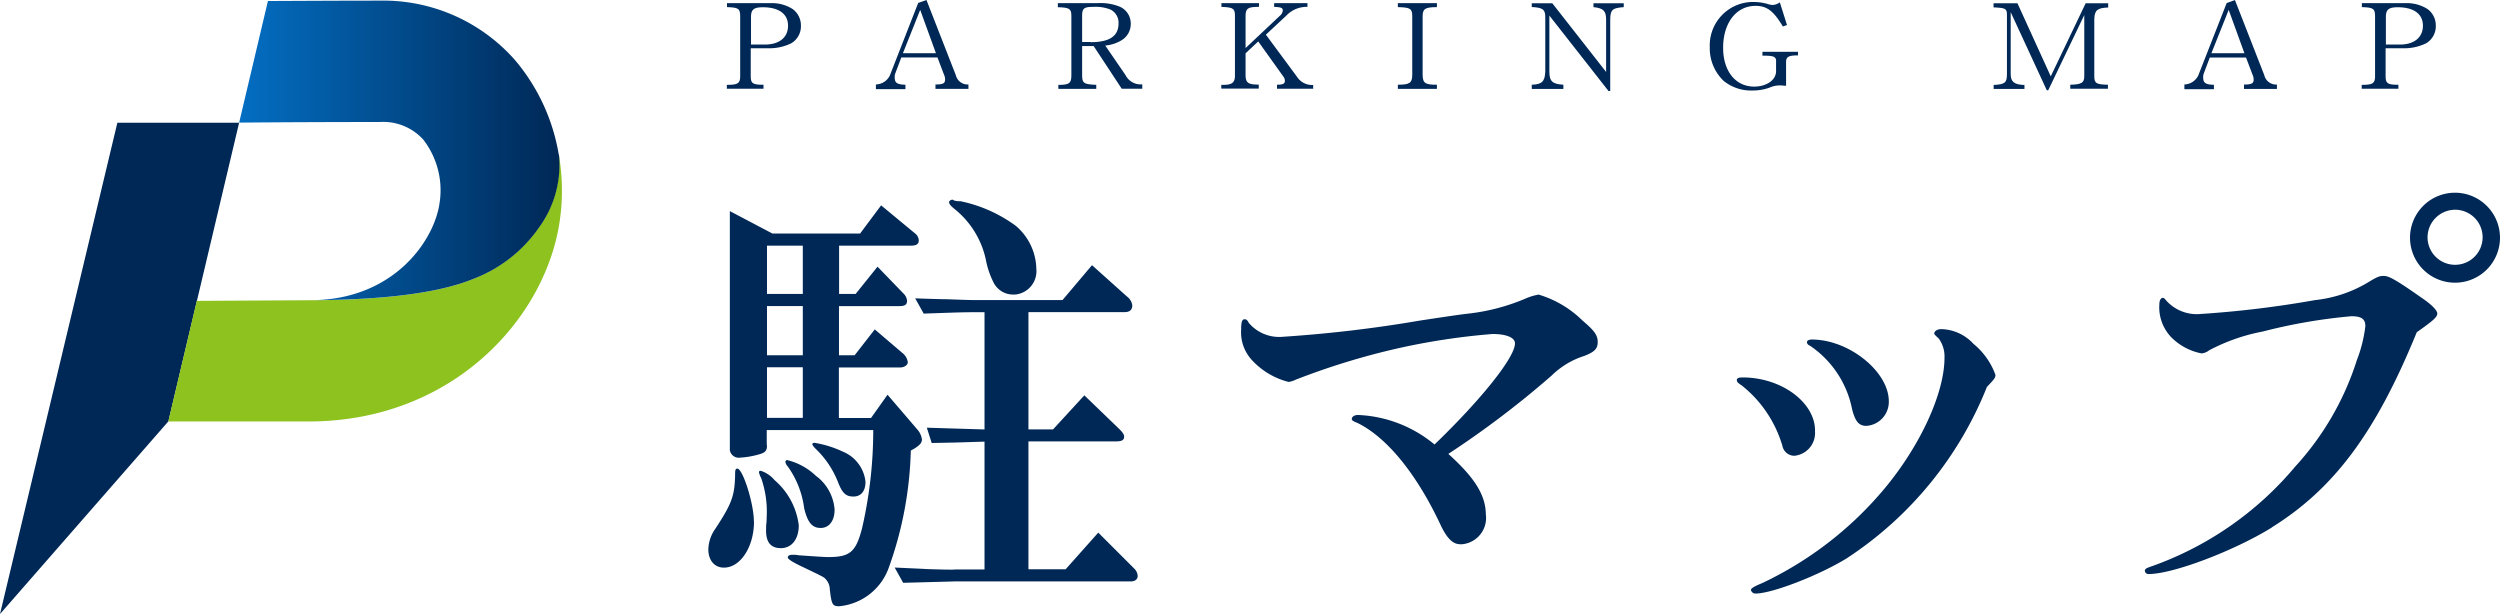 <svg id="c" xmlns="http://www.w3.org/2000/svg" xmlns:xlink="http://www.w3.org/1999/xlink" width="170.421" height="41.861" viewBox="0 0 170.421 41.861">
  <defs>
    <linearGradient id="linear-gradient" y1="1.572" x2="1" y2="1.572" gradientUnits="objectBoundingBox">
      <stop offset="0" stop-color="#036ec2"/>
      <stop offset="1" stop-color="#002856"/>
    </linearGradient>
  </defs>
  <g id="グループ_345" data-name="グループ 345" transform="translate(0 0.04)">
    <path id="パス_1974" data-name="パス 1974" d="M8,9.81,0,43.3l11.465-13.12h.009L16.3,9.81Z" transform="translate(0 -1.482)" fill="#002856"/>
    <path id="パス_1975" data-name="パス 1975" d="M40.066,12.369A7.264,7.264,0,0,1,38.727,17.3a9.7,9.7,0,0,1-4.5,3.532c-2.721,1.126-7.1,1.433-10.894,1.45h-.171l-7.772.043L13.45,30.548H23c9.862,0,16.192-7.064,17.138-13.709a14.343,14.343,0,0,0-.068-4.479Z" transform="translate(-1.976 -1.856)" fill="#8dc21f"/>
    <path id="パス_1976" data-name="パス 1976" d="M40.9,10.56A13.358,13.358,0,0,0,37.912,4.1,11.959,11.959,0,0,0,28.707.05c-2.755,0-5.357.017-7.635.026L19.11,8.367c1.493-.017,5.366-.043,9.6-.043a3.68,3.68,0,0,1,2.952,1.2,5.64,5.64,0,0,1,1.109,4.334c-.358,2.525-3.063,6.509-8.591,6.611,3.8-.017,8.164-.324,10.894-1.45a9.606,9.606,0,0,0,4.5-3.532,7.219,7.219,0,0,0,1.339-4.931Z" transform="translate(-2.808 -0.047)" fill="url(#linear-gradient)"/>
  </g>
  <g id="グループ_348" data-name="グループ 348" transform="translate(48.285)">
    <g id="グループ_346" data-name="グループ 346" transform="translate(1.263)">
      <path id="パス_1977" data-name="パス 1977" d="M58.089,5.821c.742,0,.9-.1.9-.6V1.171c0-.546-.111-.623-.9-.648V.25H61.16a2.616,2.616,0,0,1,1.4.4A1.381,1.381,0,0,1,63.13,1.8a1.345,1.345,0,0,1-.657,1.186,3.391,3.391,0,0,1-1.587.341H59.709V5.215c0,.512.128.6.87.6v.273h-2.5V5.812Zm2.593-2.747c.973,0,1.57-.486,1.57-1.288S61.62.532,60.537.532c-.614,0-.81.154-.81.657V3.074h.955Z" transform="translate(-58.08 -0.037)" fill="#002856"/>
      <path id="パス_1978" data-name="パス 1978" d="M69.98,5.758A1.089,1.089,0,0,0,71,4.991L72.872.2l.563-.2,2,5.119a.831.831,0,0,0,.862.64v.3H74.049v-.3c.512,0,.657-.077.657-.333a.77.77,0,0,0-.077-.341l-.444-1.169H71.72l-.392,1.041a.719.719,0,0,0-.06.3c0,.392.154.5.734.52v.3H69.989v-.3Zm4.1-2.133L73.008.674,71.831,3.626h2.244Z" transform="translate(-59.828)" fill="#002856"/>
      <path id="パス_1979" data-name="パス 1979" d="M84.573,5.82H84.7c.623-.017.759-.136.751-.691V1.119c0-.486-.145-.572-.921-.589V.249h2.747a3.462,3.462,0,0,1,1.442.23A1.248,1.248,0,0,1,89.5,1.648a1.293,1.293,0,0,1-.674,1.16,2.6,2.6,0,0,1-1.066.333l1.382,2.013a1.156,1.156,0,0,0,1.143.631v.3h-1.4L86.97,3.175h-.785V5.129c0,.58.094.648.964.691v.273H84.564V5.82Zm2.2-2.909c1.28,0,1.894-.418,1.894-1.271a1,1,0,0,0-.555-.955A2.772,2.772,0,0,0,86.936.505c-.614,0-.751.1-.751.606V2.9h.58Z" transform="translate(-61.966 -0.036)" fill="#002856"/>
      <path id="パス_1980" data-name="パス 1980" d="M97.6,5.821h.145c.572,0,.768-.154.776-.606v-4.1c0-.495-.128-.58-.921-.606V.25h2.559V.506c-.751,0-.9.1-.913.606v2.2l2.337-2.2a.54.54,0,0,0,.2-.358c0-.179-.111-.23-.589-.247V.25h2.269V.506a1.9,1.9,0,0,0-1.433.589l-1.4,1.305,2.124,2.875a1.227,1.227,0,0,0,1.1.555v.256h-2.465V5.812h0c.4,0,.537-.068.537-.264a.478.478,0,0,0-.111-.3L100.107,2.86l-.862.81V5.13c0,.555.171.674.9.674v.273H97.59V5.8Z" transform="translate(-63.885 -0.037)" fill="#002856"/>
      <path id="パス_1981" data-name="パス 1981" d="M111.7,5.812c.81,0,.981-.119.981-.691V1.146c0-.52-.136-.606-.981-.623V.25h2.662V.523c-.793,0-.973.111-.973.623V5.121c0,.58.171.7.973.691v.282H111.7Z" transform="translate(-65.958 -0.037)" fill="#002856"/>
      <path id="パス_1982" data-name="パス 1982" d="M122.4,5.814c.691-.017.9-.222.921-.913V1.207c0-.529-.171-.648-.921-.691V.26h1.4l3.668,4.683V1.369c0-.589-.188-.776-.862-.845V.26h2.064V.524c-.776.06-.913.171-.921.845V6.24h-.119L123.6,1.1V4.9c0,.682.2.87.955.913V6.1H122.4Z" transform="translate(-67.53 -0.038)" fill="#002856"/>
      <path id="パス_1983" data-name="パス 1983" d="M142.651,3.8c-.682,0-.836.1-.827.5v1.57h-.1a2.954,2.954,0,0,0-.324-.026,1.8,1.8,0,0,0-.725.162,3.441,3.441,0,0,1-1.135.188,2.976,2.976,0,0,1-1.962-.648,3.066,3.066,0,0,1-.955-2.312A2.957,2.957,0,0,1,139.452.16h.179a3.47,3.47,0,0,1,1.024.162,1.317,1.317,0,0,0,.264.043A.993.993,0,0,0,141.4.186l.486,1.544-.282.1C140.97.766,140.518.424,139.742.424c-1.314,0-2.209,1.16-2.209,2.858,0,1.587.845,2.645,2.116,2.645.853,0,1.493-.452,1.493-1.049v-.64c.017-.35-.136-.427-.93-.418V3.555h2.423V3.82Z" transform="translate(-69.618 -0.024)" fill="#002856"/>
      <path id="パス_1984" data-name="パス 1984" d="M159.3,5.831c.776-.043.913-.145.913-.742V1.036c0-.409-.1-.461-.913-.495V.26h1.629L163.2,5.242,165.579.26h1.536V.55c-.734.026-.921.179-.947.768V5.225c0,.495.128.572.93.589v.273h-2.568V5.814c.768-.017.955-.128.955-.589V1.062l-2.457,5.127h-.1L160.469.866V5.088c0,.529.247.725.938.742V6.1h-2.1V5.831Z" transform="translate(-72.951 -0.038)" fill="#002856"/>
      <path id="パス_1985" data-name="パス 1985" d="M174.54,5.76a1.089,1.089,0,0,0,1.015-.768L177.432.206l.563-.2,2,5.119a.831.831,0,0,0,.862.64v.3h-2.244v-.3c.512,0,.657-.077.657-.333a.769.769,0,0,0-.077-.341l-.444-1.169H176.28l-.392,1.041a.718.718,0,0,0-.06.3c0,.392.154.5.734.52v.3h-2.013v-.3Zm4.1-2.133L177.568.675l-1.177,2.952h2.244Z" transform="translate(-75.19 -0.001)" fill="#002856"/>
      <path id="パス_1986" data-name="パス 1986" d="M188.729,5.821c.742,0,.9-.1.9-.6V1.171c0-.546-.111-.623-.9-.648V.25H191.8a2.616,2.616,0,0,1,1.4.4A1.381,1.381,0,0,1,193.77,1.8a1.345,1.345,0,0,1-.657,1.186,3.391,3.391,0,0,1-1.587.341h-1.177V5.215c0,.512.128.6.87.6v.273h-2.5V5.812Zm2.593-2.747c.973,0,1.57-.486,1.57-1.288S192.26.532,191.177.532c-.614,0-.81.154-.81.657V3.074h.955Z" transform="translate(-77.273 -0.037)" fill="#002856"/>
    </g>
    <g id="グループ_347" data-name="グループ 347" transform="translate(0 13.137)">
      <path id="パス_1987" data-name="パス 1987" d="M59.714,37.9c0,1.706-.913,3.139-2.047,3.139-.64,0-1.066-.486-1.066-1.254a2.547,2.547,0,0,1,.486-1.408c1.1-1.681,1.314-2.227,1.339-3.66,0-.367.034-.427.154-.427.367,0,1.126,2.38,1.126,3.6Zm.887-5.212c0,.392-.119.52-.58.64a5.673,5.673,0,0,1-1.254.213.615.615,0,0,1-.7-.512V16.736l2.9,1.527h5.98l1.433-1.919,2.32,1.919a.639.639,0,0,1,.247.461c0,.247-.154.367-.52.367H65.515v3.293h1.126l1.493-1.86,1.8,1.86a.772.772,0,0,1,.213.461c0,.273-.154.367-.52.367h-4.12v3.353h1.066L67.946,24.8l1.86,1.587a.981.981,0,0,1,.392.64c0,.213-.247.367-.52.367H65.5v3.446H67.69l1.126-1.587L70.829,31.6a1.278,1.278,0,0,1,.333.7c0,.213-.119.367-.486.606l-.273.154a25.337,25.337,0,0,1-1.493,7.959,3.982,3.982,0,0,1-3.387,2.653c-.461,0-.52-.119-.64-1.126a1.069,1.069,0,0,0-.392-.827c-.094-.06-.273-.154-.461-.247l-.887-.427q-1.126-.52-1.126-.7c0-.119.119-.179.307-.179a2.1,2.1,0,0,1,.461.034c.913.06,1.681.119,1.979.119,1.493,0,1.894-.333,2.32-1.979a29.818,29.818,0,0,0,.759-6.68h-7.26V32.7Zm-.06,5.46a3.107,3.107,0,0,0,.034-.486,6.97,6.97,0,0,0-.367-2.713,1.771,1.771,0,0,1-.154-.392c0-.094.034-.119.119-.119a2.062,2.062,0,0,1,.947.64,4.835,4.835,0,0,1,1.646,3.08c0,.947-.486,1.553-1.22,1.553s-1.041-.461-1.007-1.314Zm2.5-15.765V19.091H60.6v3.293Zm0,4.18V23.211H60.6v3.353Zm0,4.265V27.383H60.6v3.446Zm.947,3.992a3.153,3.153,0,0,1,1.22,2.261c0,.759-.367,1.254-.947,1.254S63.373,37.97,63.135,37a6.256,6.256,0,0,0-1.126-2.866.529.529,0,0,1-.154-.307.122.122,0,0,1,.119-.119,4.3,4.3,0,0,1,2.013,1.126h0Zm1.8-1.681a2.509,2.509,0,0,1,1.527,2.047c0,.64-.307,1.007-.819,1.007s-.759-.213-1.066-1.007a6.283,6.283,0,0,0-1.493-2.227c-.154-.154-.247-.273-.247-.333s.06-.094.154-.094a7.228,7.228,0,0,1,1.954.614h0Zm5.554,7.993c.947.034,2.047.06,2.047.034h2.039V32.45l-1.919.06-1.681.034L71.495,31.5l1.954.06,1.979.06V23.629h-.606c-.793,0-.853,0-3.54.094l-.58-1.041c.913.034,1.8.06,2.107.06.973.034,1.646.06,2.013.06h5.92l2.013-2.38,2.38,2.133a.9.9,0,0,1,.367.606c0,.307-.179.461-.52.461h-6.56v7.993H80.1l2.133-2.32,2.406,2.32c.213.213.307.367.307.486,0,.247-.154.333-.58.333H78.422v8.719h2.534l2.227-2.5,2.474,2.474a.766.766,0,0,1,.213.486c0,.213-.179.367-.461.367H73.389l-3.506.094-.58-1.041,2.047.094ZM73.32,16a1.182,1.182,0,0,0,.461.06,9.68,9.68,0,0,1,3.779,1.681,3.94,3.94,0,0,1,1.4,2.926,1.6,1.6,0,0,1-1.442,1.757h-.145a1.483,1.483,0,0,1-1.314-.793,5.808,5.808,0,0,1-.546-1.612A6.064,6.064,0,0,0,73.32,16.54c-.247-.213-.307-.307-.307-.427,0-.06.119-.154.213-.154a.1.1,0,0,1,.094.034h0Z" transform="translate(-56.6 -15.482)" fill="#002856"/>
      <path id="パス_1988" data-name="パス 1988" d="M115.865,38.588a1.8,1.8,0,0,1-1.621,1.971h-.119c-.486,0-.853-.333-1.28-1.16-1.646-3.566-3.694-6.1-5.733-7.106-.307-.119-.392-.179-.392-.273,0-.154.179-.273.427-.273a8.717,8.717,0,0,1,5.212,2.013c3.2-3.08,5.485-5.946,5.485-6.893,0-.392-.58-.64-1.527-.64a46.331,46.331,0,0,0-6.586,1.007,49.03,49.03,0,0,0-6.833,2.107,1.617,1.617,0,0,1-.486.154,5.094,5.094,0,0,1-2.534-1.527,2.775,2.775,0,0,1-.7-2.047c0-.52.06-.7.247-.7.094,0,.179.06.273.247a2.712,2.712,0,0,0,2.346.947,89.727,89.727,0,0,0,9.3-1.1c1.4-.213,2.593-.392,3.173-.461a13.956,13.956,0,0,0,4.18-1.1,4.028,4.028,0,0,1,.759-.213,7.173,7.173,0,0,1,2.986,1.766c.827.7,1.041,1.007,1.041,1.467s-.213.674-.913.947a5.57,5.57,0,0,0-2.227,1.339A64.235,64.235,0,0,1,113.3,34.4c1.826,1.646,2.559,2.832,2.559,4.18Z" transform="translate(-62.855 -16.596)" fill="#002856"/>
      <path id="パス_1989" data-name="パス 1989" d="M144.113,33.227a1.561,1.561,0,0,1-1.4,1.706.832.832,0,0,1-.819-.674,8.2,8.2,0,0,0-2.773-4.12c-.273-.179-.333-.247-.333-.367s.094-.179.392-.179c2.653,0,4.939,1.706,4.939,3.626Zm2.227,8.659c-1.86,1.16-5.127,2.44-6.287,2.44a.318.318,0,0,1-.307-.247q0-.154.759-.461a24.485,24.485,0,0,0,8.386-6.492c2.406-2.9,4.052-6.466,4.052-8.872a2.076,2.076,0,0,0-.392-1.314q-.307-.273-.307-.333c0-.179.213-.307.486-.307a3.078,3.078,0,0,1,2.192,1.007,4.877,4.877,0,0,1,1.493,2.107c0,.213-.06.273-.58.827a25.021,25.021,0,0,1-9.512,11.653h0Zm2.807-10.672a1.638,1.638,0,0,1-1.527,1.681c-.52,0-.759-.307-.973-1.126a6.816,6.816,0,0,0-2.866-4.334c-.154-.06-.213-.154-.213-.247,0-.119.154-.179.333-.179,2.534,0,5.246,2.192,5.246,4.206Z" transform="translate(-68.675 -17.001)" fill="#002856"/>
      <path id="パス_1990" data-name="パス 1990" d="M180.049,38.22c-2.559,1.587-6.739,3.173-8.386,3.173a.242.242,0,0,1-.273-.213c0-.119.094-.179.273-.247a22.6,22.6,0,0,0,9.973-6.859,19.411,19.411,0,0,0,4.206-7.26,9.442,9.442,0,0,0,.58-2.32c0-.486-.273-.674-.947-.674a37.106,37.106,0,0,0-6.04,1.041,12.969,12.969,0,0,0-3.66,1.28.945.945,0,0,1-.52.213,3.965,3.965,0,0,1-1.834-.887,2.942,2.942,0,0,1-1.041-2.474c0-.247.094-.427.247-.427.06,0,.119.06.247.213a2.79,2.79,0,0,0,2.32.887A70.62,70.62,0,0,0,183,22.719a8.8,8.8,0,0,0,3.626-1.22c.606-.367.759-.427,1.041-.427.367,0,.853.273,2.593,1.493.64.427,1.066.853,1.066,1.066,0,.247-.273.486-1.4,1.28-2.773,6.8-5.613,10.646-9.879,13.3ZM195.6,18.454a3.067,3.067,0,1,1-3.08-3.054h.06a3.072,3.072,0,0,1,3.02,3.054Zm-4.939-.034a1.877,1.877,0,1,0,1.894-1.86,1.888,1.888,0,0,0-1.894,1.86Z" transform="translate(-73.464 -15.4)" fill="#002856"/>
    </g>
  </g>
</svg>
